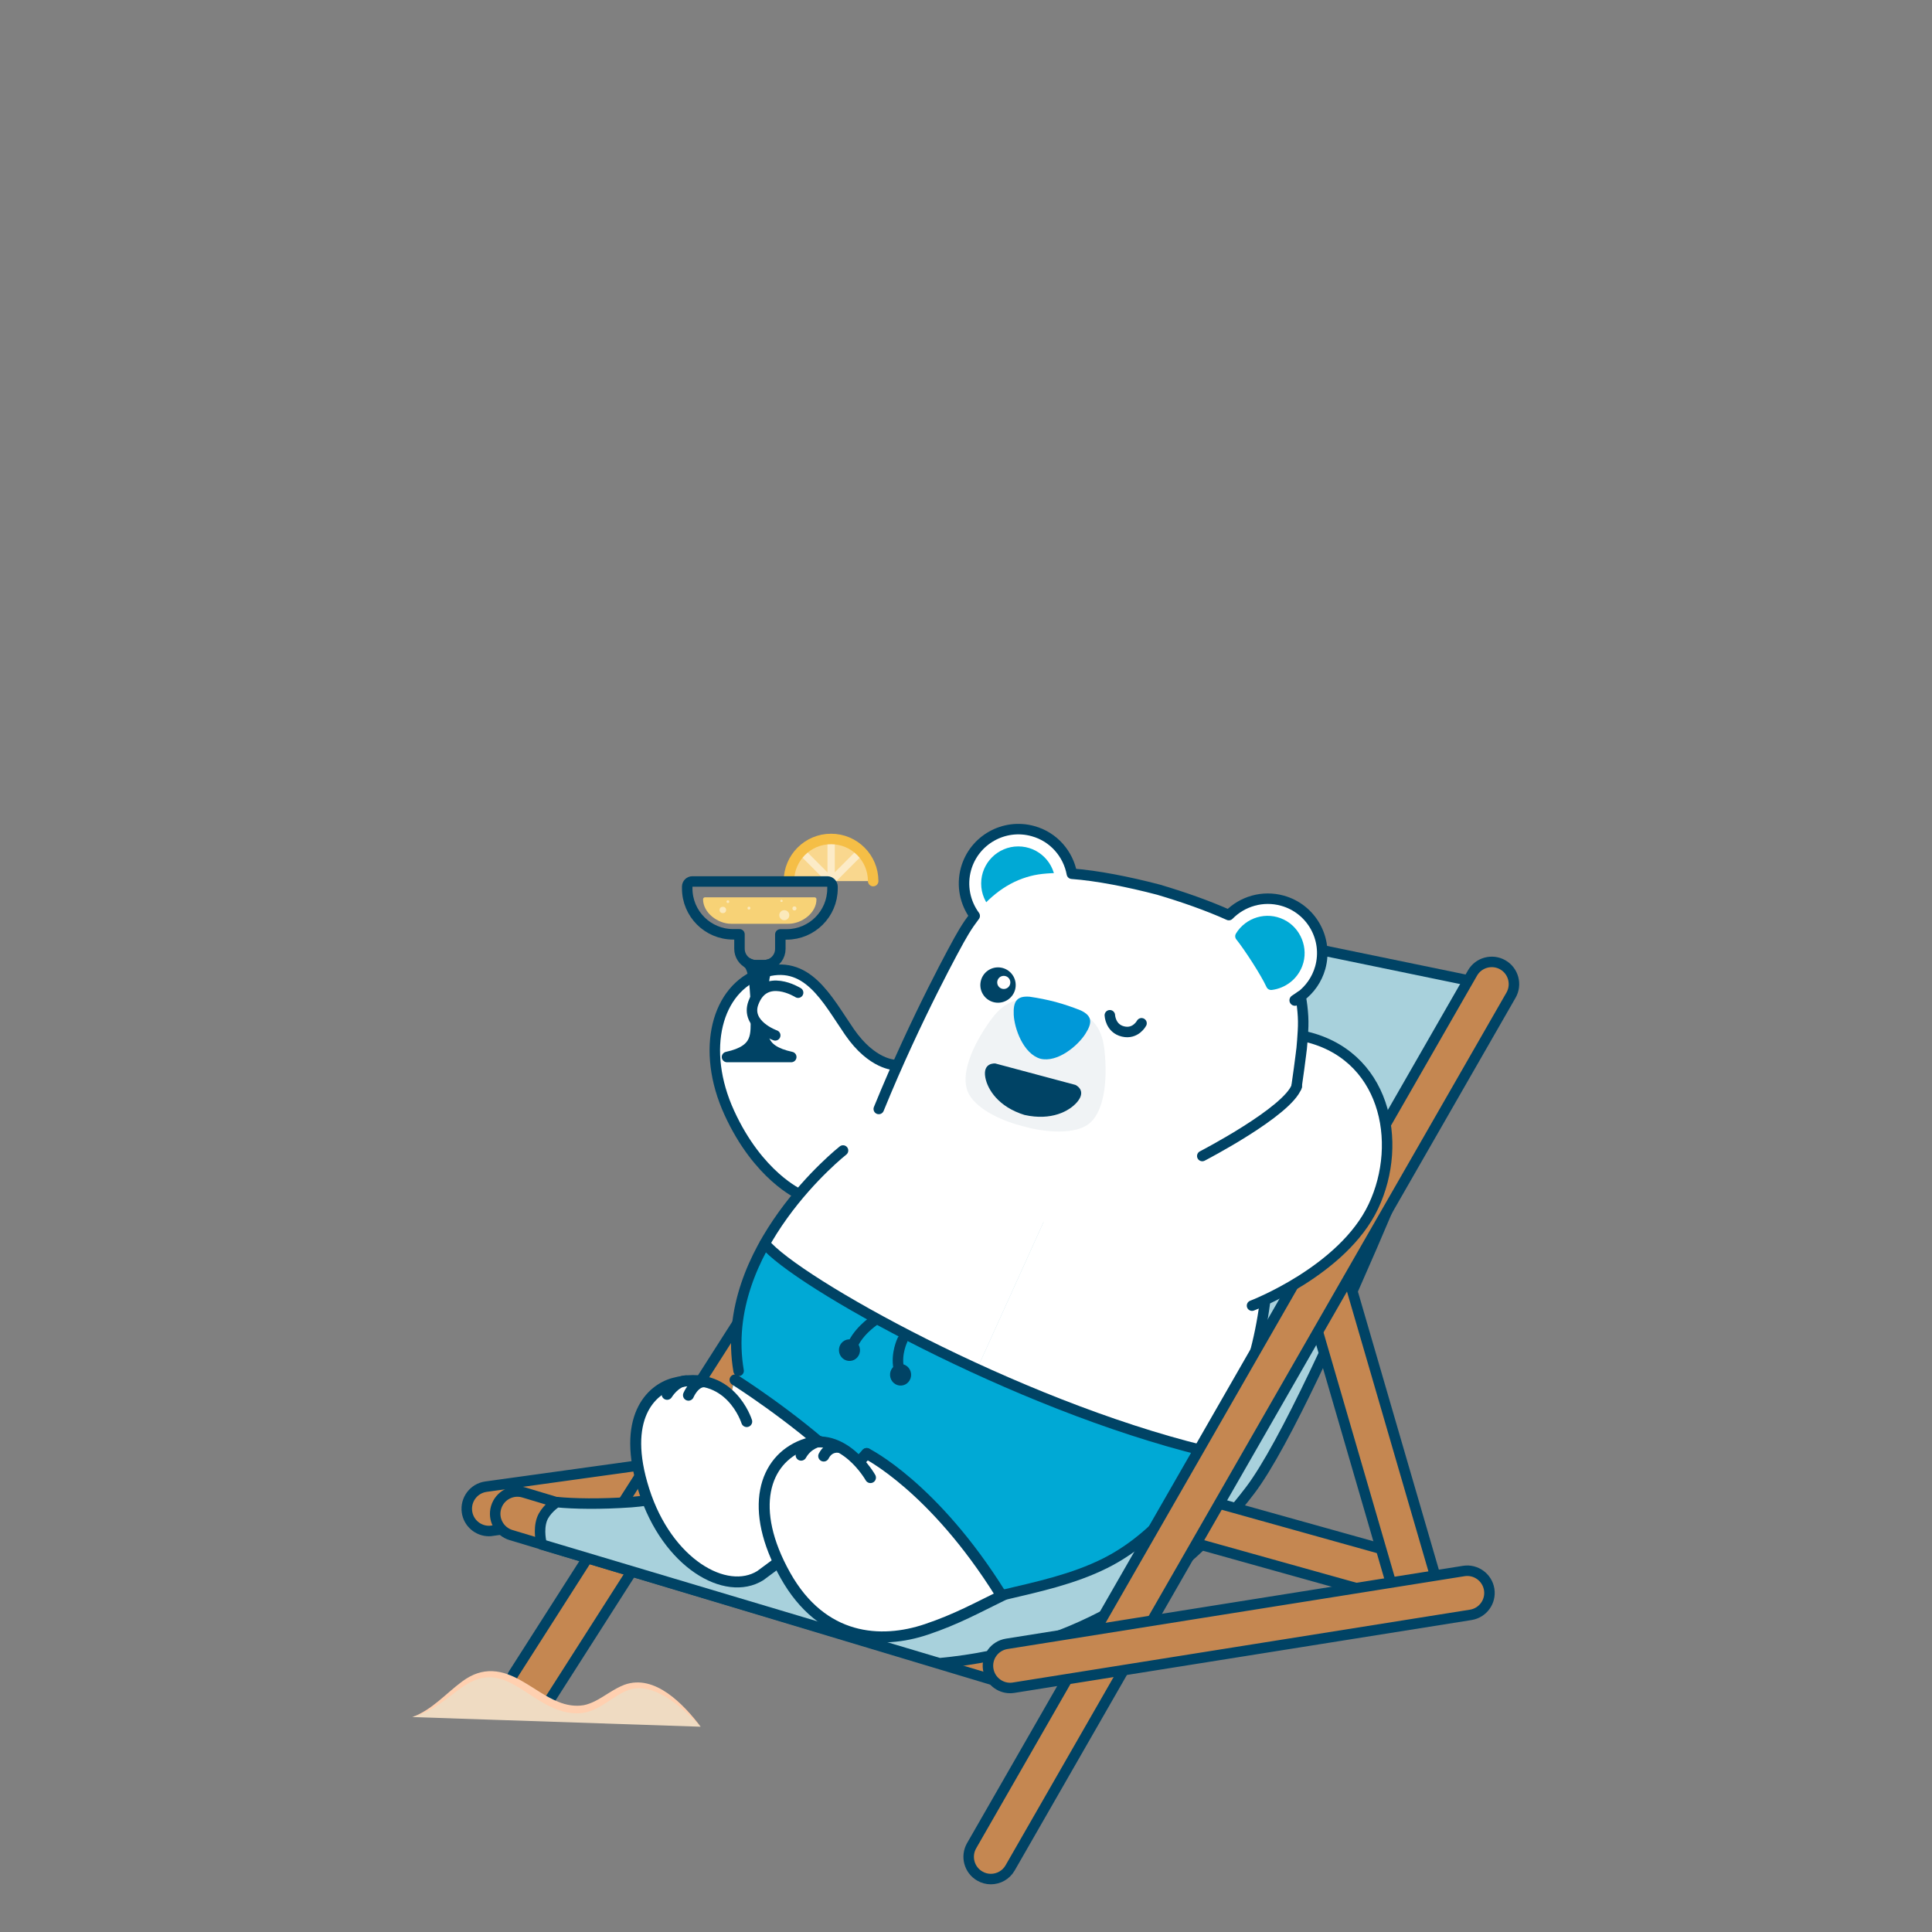 <?xml version="1.0" encoding="UTF-8"?>
<!-- Generator: Adobe Illustrator 28.2.0, SVG Export Plug-In . SVG Version: 6.00 Build 0)  -->
<svg xmlns="http://www.w3.org/2000/svg" xmlns:xlink="http://www.w3.org/1999/xlink" version="1.1" id="레이어_1" x="0px" y="0px" width="2000px" height="2000px" viewBox="0 0 2000 2000" style="enable-background:new 0 0 2000 2000;" xml:space="preserve">
<rect x="0" y="0" width="2000" height="2000" fill="#808080" stroke="none"/>
<style type="text/css">
	.st0{fill:none;stroke:#004365;stroke-width:10.858;stroke-linecap:round;stroke-linejoin:round;stroke-miterlimit:10;}
	.st1{fill:#C58751;stroke:#004365;stroke-width:10.858;stroke-linecap:round;stroke-linejoin:round;stroke-miterlimit:10;}
	.st2{fill:#A8D1DC;stroke:#004365;stroke-width:10.858;stroke-linecap:round;stroke-linejoin:round;stroke-miterlimit:10;}
	.st3{fill:#FFFFFF;stroke:#004365;stroke-width:10.858;stroke-linecap:round;stroke-linejoin:round;stroke-miterlimit:10;}
	.st4{fill:#FFFFFF;}
	.st5{fill:#00A9D5;}
	.st6{fill:#FFFFFF;stroke:#004365;stroke-width:11.349;stroke-linecap:round;stroke-linejoin:round;stroke-miterlimit:10;}
	.st7{fill:#004365;}
	.st8{fill:#F9D78E;}
	.st9{opacity:0.5;clip-path:url(#SVGID_00000071543021422009034480000002994143813078158992_);}
	.st10{fill:none;stroke:#FFFFFF;stroke-width:7.566;stroke-linecap:round;stroke-linejoin:round;stroke-miterlimit:10;}
	.st11{fill:none;stroke:#F5BE46;stroke-width:10.858;stroke-linecap:round;stroke-linejoin:round;stroke-miterlimit:10;}
	.st12{fill:#004365;stroke:#004365;stroke-width:10.858;stroke-linecap:round;stroke-linejoin:round;stroke-miterlimit:10;}
	.st13{fill:#F7D276;}
	.st14{opacity:0.5;}
	.st15{fill:none;stroke:#004365;stroke-width:11.349;stroke-linecap:round;stroke-linejoin:round;stroke-miterlimit:10;}
	.st16{fill:none;stroke:#FFFFFF;stroke-width:102.141;stroke-miterlimit:10;}
	.st17{fill:#F0F3F5;}
	.st18{fill:#0098D8;}
	.st19{fill:#EFDBC2;}
	.st20{fill:#FFD0B0;}
</style>
<g>
	<g>
		<g>
			<line class="st0" x1="506.2" y1="1561.8" x2="837.4" y2="1515.9"></line>
			<path class="st1" d="M506.2,1584.9c-11.3,0-21.2-8.3-22.8-19.9c-1.7-12.6,7-24.2,19.6-26l331.1-45.9c12.6-1.7,24.2,7,26,19.6     c1.7,12.6-7,24.2-19.6,26l-331.1,45.9C508.3,1584.8,507.3,1584.9,506.2,1584.9z"></path>
		</g>
		<g>
			<path class="st1" d="M1044.7,929.4l-512.9,803.1c-6.8,10.7-3.7,24.9,7,31.8c3.5,2.2,7.4,3.4,11.3,3.6c8,0.4,15.9-3.4,20.5-10.6     l516.6-808.9L1044.7,929.4z"></path>
		</g>
		<g>
			<line class="st0" x1="535.6" y1="1567.1" x2="1044.7" y2="1720.2"></line>
			<path class="st1" d="M1044.7,1743.2c-2.2,0-4.4-0.3-6.6-1L529,1589.1c-12.2-3.7-19.1-16.5-15.4-28.7     c3.7-12.2,16.5-19.1,28.7-15.4l509.1,153.2c12.2,3.7,19.1,16.5,15.4,28.7C1063.7,1736.8,1054.6,1743.2,1044.7,1743.2z"></path>
		</g>
		<path class="st2" d="M1090.2,926.3l441.9,91.1c0,0-167.7,432.8-237.9,525.3c-70.2,92.5-176.8,165.7-321.7,179.1L561,1598.9    c-0.8-1.5-3.9-15.1,0-26.1c3.4-9.5,13.6-16.8,15.4-17.8c17.5,1.7,44.4,2.3,77.1,0c43.1-3.1,80.9-20.1,117.2-44.6    C843,1461.4,1090.2,926.3,1090.2,926.3z"></path>
		<g>
			<line class="st0" x1="1231.9" y1="1572.1" x2="1448.7" y2="1632.7"></line>
			<path class="st1" d="M1448.7,1655.7c-2.1,0-4.1-0.3-6.2-0.9l-216.8-60.6c-12.2-3.4-19.4-16.1-16-28.4c3.4-12.2,16.1-19.4,28.4-16     l216.8,60.6c12.2,3.4,19.4,16.1,16,28.4C1468,1649.1,1458.8,1655.7,1448.7,1655.7z"></path>
		</g>
		<g>
			<path class="st3" d="M926.4,1102.4c0,0-23.5,0-47-34.1c-23.5-34.1-44-76.8-90.8-61.1c-46.8,15.7-63.6,79.3-33.6,144.8     s72.5,84.2,72.5,84.2"></path>
			<g>
				<path class="st4" d="M968.2,1159.4c-3.3-1.5-25.6-22.8-29.1-21.9c-17.1,4.5-70.3,48.2-115,120.2c0,0-57.7,88-52.1,145.1      c0,0,0.7,36,27.8,60c13.3,11.8,29.9,19.6,48,18.3c5.3-0.4,11-0.6,15.6-3.3c10.2-6,13.9-21.5,14.3-22.8c0,0,8.1-23.9,6.5-47.6      c0,0,17.9-34.7,40.8-87.1c0,0,34.4-73.5,51.6-143.5c0.7-3,0.2-6.2-0.9-9.1C974.6,1164.7,972.4,1161.3,968.2,1159.4z"></path>
			</g>
			<path class="st4" d="M925,1103.9c0,0-82.3,84.4-128.2,179.7c-32,66.5-44.1,138.7-7.3,189.3l163.3,73.9l146.7-324.2L925,1103.9z"></path>
			<path class="st4" d="M1316.5,1318.5c0,0-14.4,210.2-207.4,302.2l-156.3-74l146.7-324.2L1316.5,1318.5z"></path>
			<path class="st5" d="M791.1,1291.5l-2.9-2.4c0,0-23.8,61.4-22.4,93.9c0.9,20.9-1.7,18.4,1,35.4c1.5,9.4-10.4,15.9-8.5,18     c5.3,5.9,117,96.6,117,96.6l40.4,17.3l102.3,108.4l102-29.6c0,0,76-32.1,131.5-122.4c0,0-128.5-30.7-235.4-85.2     C908.3,1366.6,808.8,1314.7,791.1,1291.5z"></path>
			<path class="st6" d="M808.5,1461.4"></path>
			<path class="st4" d="M909.5,1147.9c0,0-5.3,12.6-13.1,20.2l19.5,2.9l4.4-15.8l0.5-6.2L909.5,1147.9z"></path>
			<path class="st0" d="M896.4,1168"></path>
			<path class="st0" d="M1038.9,1651c35.6-8.4,72-16.2,104.9-32.6c30.9-15.4,56.7-39,78.3-65.5c46.8-57.3,77.5-129.8,87.1-203     c0.1-1.1,0.3-2.3,0.4-3.4"></path>
			<path class="st0" d="M872.7,1191c0,0-129.7,102.1-108.1,228.1"></path>
			<path class="st0" d="M791.7,1287.3c31.6,39,258,166.4,454.9,214.6"></path>
			<path class="st0" d="M906.8,1365.8c0,0-15.4,9.5-23.2,24.5"></path>
			<path class="st0" d="M934.2,1387.2c0,0-6.9,13.9-3.9,29.1"></path>
			
				<ellipse transform="matrix(0.997 -7.699102e-02 7.699102e-02 0.997 -104.999 71.853)" class="st7" cx="879.4" cy="1397.7" rx="10.9" ry="11.2"></ellipse>
			
				<ellipse transform="matrix(0.997 -7.699102e-02 7.699102e-02 0.997 -106.805 76.001)" class="st7" cx="932.3" cy="1423.2" rx="10.9" ry="11.2"></ellipse>
			<g>
				<g>
					<path class="st8" d="M816.7,912.1c0-24.1,19.5-43.6,43.6-43.6s43.6,19.5,43.6,43.6"></path>
					<g>
						<g>
							<defs>
								<path id="SVGID_1_" d="M816.7,912.1c0-24.1,19.5-43.6,43.6-43.6s43.6,19.5,43.6,43.6"></path>
							</defs>
							<clipPath id="SVGID_00000075842697780551252250000015759743187465433986_">
								<use xlink:href="#SVGID_1_" style="overflow:visible;"></use>
							</clipPath>
							<g style="opacity:0.5;clip-path:url(#SVGID_00000075842697780551252250000015759743187465433986_);">
								<line class="st10" x1="860.4" y1="870.1" x2="860.4" y2="954.3"></line>
								<line class="st10" x1="890.1" y1="882.4" x2="830.6" y2="942"></line>
								<line class="st10" x1="830.6" y1="882.4" x2="890.1" y2="942"></line>
							</g>
						</g>
					</g>
					<path class="st11" d="M816.7,912.1c0-24.1,19.5-43.6,43.6-43.6s43.6,19.5,43.6,43.6"></path>
				</g>
				<g>
					<g>
						<path class="st12" d="M782.6,1052.3c0.4-11.8-0.9-27.1-1.7-36.1c-0.5-4.5-2.3-14.6-5.5-17.9c-0.2-0.2-0.4-0.5-0.6-0.7h0.7        c2.1,1,4.5,1.6,7,1.6h8.4c1.8,0,3.6-0.3,5.2-0.8c-3.1,3.4-5,13.3-5.4,17.9c-0.9,9-2.2,24.3-1.8,36.1        c0.6,17.9-3.6,34.5,30.2,41.8h-66.5C786.2,1086.9,782,1070.2,782.6,1052.3z"></path>
					</g>
					<path class="st0" d="M861.8,917.9v1.9c0,26.2-21.3,47.5-47.5,47.5h-6.5v15c0,7.5-4.9,13.9-11.7,16.1l0,0       c-1.7,0.5-3.4,0.8-5.2,0.8h-8.4c-2.5,0-4.9-0.5-7-1.6c-5.9-2.6-10-8.6-10-15.4v-15h-6.6c-26.2,0-47.5-21.3-47.5-47.5v-1.9       c0-2.9,2.4-5.3,5.3-5.3h139.8C859.4,912.6,861.8,915,861.8,917.9z"></path>
					<path class="st13" d="M816.1,956.3H757c-14,0-29.2-11.4-29.2-25.4l0,0c0-1.1,0.9-2,2-2h113.4c1.1,0,2,0.9,2,2l0,0       C845.3,945,830.1,956.3,816.1,956.3z"></path>
					<g class="st14">
						<circle class="st4" cx="811.9" cy="947.4" r="5.2"></circle>
						<circle class="st4" cx="822.4" cy="940.4" r="2.1"></circle>
						<circle class="st4" cx="775.3" cy="940.1" r="1.5"></circle>
						<circle class="st4" cx="753.5" cy="933.4" r="1.4"></circle>
						<ellipse class="st4" cx="809" cy="932.6" rx="1.2" ry="1.1"></ellipse>
						<ellipse class="st4" cx="748.3" cy="942" rx="3.4" ry="3.3"></ellipse>
					</g>
				</g>
			</g>
			<polygon class="st4" points="759.9,1430 748.8,1482 802.3,1565.4 865.4,1508.2 795.1,1448.8    "></polygon>
			<path class="st6" d="M773,1471.6c0,0-17.2-55.5-75.6-39.6c-23.1,6.3-54.8,35.4-30.7,110.9s84.8,110.2,120.3,88.2l53.4-39.5"></path>
			<polygon class="st4" points="897.2,1504.7 871.1,1531.9 1036.2,1652 964.2,1554.9    "></polygon>
			<path class="st15" d="M760.9,1428.5c0,0,59.6,37.7,106.9,81.9"></path>
			<line class="st15" x1="897.2" y1="1504.7" x2="883.3" y2="1519.6"></line>
			<path class="st6" d="M1038.9,1651c-27.5,13.4-48.6,25.2-79.8,35.7c-47.2,15.9-107.8,12.3-146.1-55.9     c-38.8-69.2-22-119.5,18.4-135c41.7-16,69.7,33.8,69.7,33.8"></path>
			<path class="st15" d="M897.2,1504.7c0,0,69.2,34.2,138.7,145.6"></path>
			<path class="st6" d="M916,1481.1"></path>
			<path class="st6" d="M690.6,1443.4c0,0,8-13.3,19.4-14"></path>
			<path class="st6" d="M712.7,1444.3c0,0,5.9-14.3,16.5-13.9"></path>
			<path class="st6" d="M848.3,1492.1c0,0-11.9,1.7-19,14.3"></path>
			<path class="st6" d="M868.5,1498.3c0,0-10.1-2.1-15.8,9"></path>
			<path class="st3" d="M826.2,1027.6c0,0-34.4-21.7-46.3,10.6c-8.4,22.7,22.6,33.6,22.6,33.6"></path>
		</g>
		<g>
			<line class="st0" x1="1374.3" y1="1330.8" x2="1466.8" y2="1648.6"></line>
			<path class="st1" d="M1466.8,1671.7c-10,0-19.2-6.5-22.1-16.6l-92.5-317.8c-3.6-12.2,3.5-25,15.7-28.5c12.2-3.6,25,3.5,28.5,15.7     l92.5,317.8c3.6,12.2-3.5,25-15.7,28.5C1471.1,1671.4,1468.9,1671.7,1466.8,1671.7z"></path>
		</g>
		<g>
			<path class="st1" d="M1025.7,1945.2c-3.9,0-7.8-1-11.4-3.1c-11-6.3-14.8-20.4-8.5-31.4l518.5-903.4c6.3-11,20.4-14.8,31.4-8.5     s14.8,20.4,8.5,31.4l-518.5,903.4C1041.5,1941,1033.7,1945.2,1025.7,1945.2z"></path>
		</g>
		<g>
			<line class="st0" x1="1045.7" y1="1724.4" x2="1518.9" y2="1649"></line>
			<path class="st1" d="M1045.7,1747.4c-11.1,0-20.9-8.1-22.7-19.4c-2-12.6,6.6-24.3,19.1-26.3l473.2-75.4     c12.5-2,24.3,6.6,26.3,19.1c2,12.6-6.6,24.3-19.1,26.3l-473.2,75.4C1048.1,1747.3,1046.9,1747.4,1045.7,1747.4z"></path>
		</g>
		<path class="st16" d="M1471.8,1153.9"></path>
		<path class="st16" d="M1037.8,1063.5"></path>
		<path class="st16" d="M1415.3,1300.4"></path>
		<path class="st16" d="M981.3,1210"></path>
		<path class="st16" d="M1324.9,1479.9"></path>
		<path class="st16" d="M898.2,1359.7"></path>
		<path class="st16" d="M1227,1664.7"></path>
		<path class="st16" d="M709.2,1509.5"></path>
		<g>
			<path class="st4" d="M1339.2,1074.5c0,0,13.8-2.9,40.3,10.5c26.4,13.4,48.6,41.6,54.9,89.2c6.4,47.6-21.8,93.3-40.4,111     c-18.6,17.8-63.1,52-63.1,52l-56.9,20.3L1339.2,1074.5z"></path>
			<path class="st4" d="M1335.8,1083.2c0,0,11.5-7.9,21.4-6.8c10,1.1,63.5,22.2,69.5,55.1c6,32.9,8.9,102.5-5.5,122.1     c-14.4,19.6-65.6,74.5-97.1,86.5c-31.6,12-44.2,13-44.2,13L1335.8,1083.2z"></path>
			<circle class="st4" cx="1054.1" cy="914.6" r="56.4"></circle>
			<path class="st4" d="M1348.6,1072.4l-356-99.3c0,0-64.8,116-106.9,237.6l215.9,60.2l205.7,57.4c20.8-96.8,34.7-196.1,39.4-236.8     C1348.1,1079.6,1348.6,1072.4,1348.6,1072.4z"></path>
			<circle class="st5" cx="1054.1" cy="914.6" r="38.4"></circle>
			<path class="st4" d="M1347.5,1085.2c0.9-11.1,2-22,1.4-33.1c-1.4-24.4-7.8-48.9-23.4-68.1c-7.7-9.5-14.5-14.9-27.7-23.5     c-23.8-14.4-61.7-28.7-98.6-39.6c-37.2-9.8-77-17.2-104.9-17.2c-15.8,0.5-24.4,1.7-35.9,5.8c-23.3,8.4-41.5,26-55.3,46.2     c-6.3,9.2-11.7,18.9-16.7,28.8l-18.4,35.6l374.4,104.4L1347.5,1085.2z"></path>
			<circle class="st4" cx="1312.4" cy="986.6" r="56.4"></circle>
			<path class="st5" d="M1348.2,999.8c6.8-18.2-1.7-39.3-19.1-47.8c-18.1-8.9-39.6-2.2-49.7,14.5c-1.1,1.8-1,4.1,0.3,5.8     c8.3,10.3,25.6,36.8,31.4,49.5c1,2.1,3.1,3.2,5.4,3C1330.3,1023.1,1342.9,1014,1348.2,999.8z"></path>
			<line class="st15" x1="1346.4" y1="1031.5" x2="1340.5" y2="1035.5"></line>
			<path class="st0" d="M1342.1,1125.4c2.1-15.1,3.5-24.3,4.6-33.8c0.1-0.9,0.2-1.6,0.3-2.5l0.5-3.9c0.2-2.8,0.5-5.6,0.7-8.3     c0.2-2.9,0.3-4.5,0.3-4.5l0,0c0.5-6.7,0.8-13.4,0.4-20.2c-0.4-6.9-1.2-13.9-2.5-20.7c9.5-7.2,16.8-17.4,20.3-29.7     c8.4-30-9.2-61.1-39.1-69.4c-20.5-5.7-41.6,0.7-55.5,14.9c-21.5-9.7-47.4-18.8-72.8-26.3c-30.9-8.1-63.6-14.6-89.7-16.5     c-3.8-20.5-18.8-38.2-40.2-44.1c-30-8.4-61.1,9.2-69.4,39.1c-4.8,17.4-0.9,35.1,9,48.6c-1.9,2.5-3.8,5.1-5.6,7.7     c-3.8,5.6-7.3,11.4-10.6,17.4l0,0c0,0-44.1,78.9-83.1,174.8l0,0"></path>
			<g>
				<g>
					
						<ellipse transform="matrix(0.173 -0.985 0.985 0.173 -150.739 1861.183)" class="st7" cx="1033.5" cy="1020.4" rx="18.3" ry="18.3"></ellipse>
					<circle class="st4" cx="1039.1" cy="1017" r="6.8"></circle>
				</g>
				<path class="st3" d="M1181.7,1059.3c0,0-6.1,11.6-19.1,8.5c-13.2-3.1-13.7-16.8-13.7-16.8"></path>
				<g>
					<path class="st17" d="M1143.4,1087.4c-3.3-31.7-20.4-40.1-49.6-47.8c-0.2-0.1-1.2-0.3-1.4-0.4c-29.2-7.8-48.2-9.1-66.8,16.7       c-20.2,28-31.2,56.7-23.7,74.4c6.7,15.8,31.3,29.1,56.9,35.5c25.4,7.3,54.2,8.2,68-2.1       C1142.2,1152.1,1146.9,1121.7,1143.4,1087.4z"></path>
					<path class="st7" d="M1113.3,1123.1l-41.5-11.1l-41.5-11.1c0,0-13.2-1.3-10.3,14.5c2.3,12.3,13.4,30.4,40.6,38.8l0,0l0,0l0,0       l0,0c27.8,6.2,46.4-3.9,54.5-13.4C1125.4,1128.5,1113.3,1123.1,1113.3,1123.1z"></path>
					<path class="st18" d="M1118.6,1045.9c-8.5-3.4-17.1-6.3-25.9-8.7c-8.8-2.3-17.7-4.1-26.8-5.4c-13.5-1.1-17.1,5.1-16.5,18.6       c0.7,14.4,9.9,40.4,27.6,45.6c17.9,4.3,38.9-13.6,46.6-25.8C1130.9,1058.8,1130.9,1051.6,1118.6,1045.9z"></path>
				</g>
			</g>
			<path class="st0" d="M1244.6,1196.7c0,0,88.5-45.8,97.8-72.2"></path>
			<path class="st0" d="M1296.1,1351.6c0,0,94-35.9,125.6-102.7c31.6-66.8,12.1-158.8-73.1-176.5"></path>
		</g>
	</g>
	<g>
		<path class="st19" d="M426.8,1777.5c19.4-5.6,35.1-21.7,52.1-34c48.4-34.9,76.7,30.6,122.8,26.1c21.2-2.1,36.2-23.9,57.1-24.9    c24.8-1.2,50.3,23.5,66.5,42.8"></path>
		<g>
			<path class="st20" d="M426.8,1777.5c20.4-7.4,34.6-24.3,51.7-36.9c21.3-15.8,41.3-12.6,63,0.3c12.2,7,23.5,15.6,36.4,20.8     c8.5,3.5,17.5,5,26.4,3.5c4-0.8,7.8-2.3,11.5-4.1c10-5,19.7-12.9,30.5-17c31.7-11.6,61.7,20.6,79,43.3     c-17-17.4-43.4-43.4-69.6-39.3c-1.5,0.4-3.2,0.7-4.7,1.3l-2.3,0.8l-2.3,1c-16.4,8-29.4,22.7-49.3,22.4     c-26.7,0-46.6-20.3-68.5-31.4c-21.8-11-37.3-5.7-55.8,8.5C458.7,1761.3,444.2,1773.4,426.8,1777.5L426.8,1777.5z"></path>
		</g>
	</g>
</g>
</svg>
